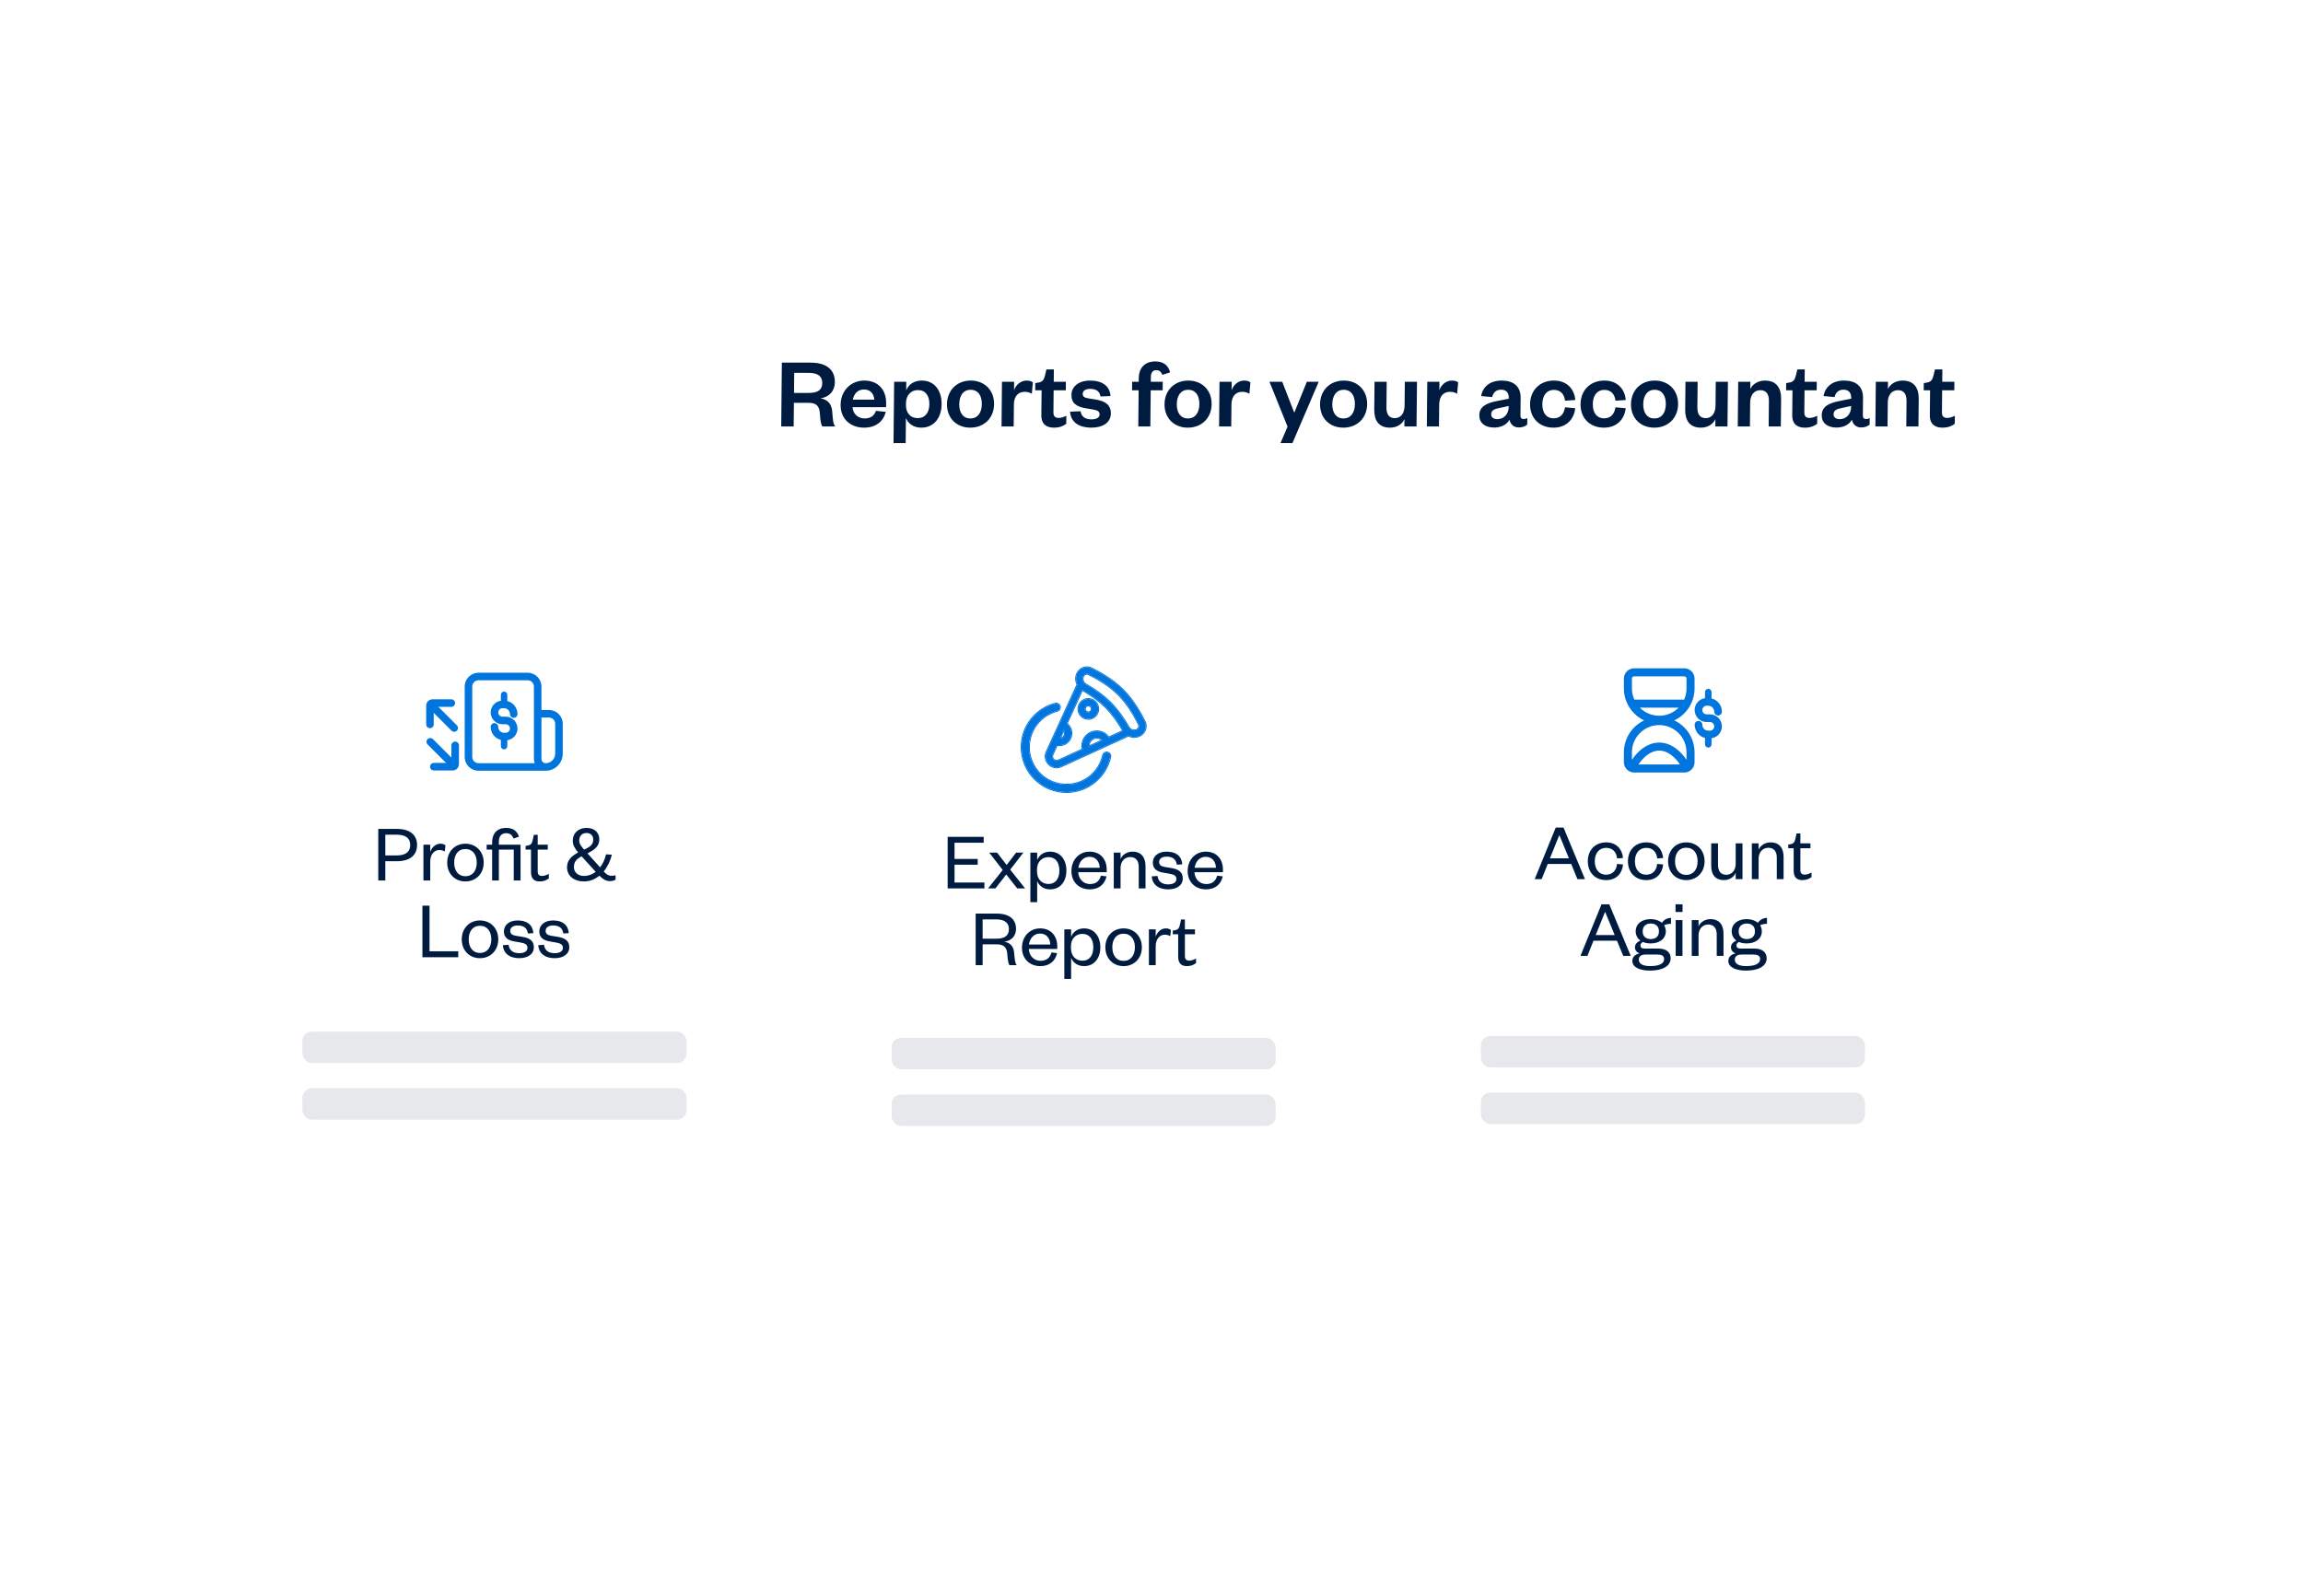 <svg width="300" height="208" viewBox="0 0 300 208" fill="none" xmlns="http://www.w3.org/2000/svg">
<g filter="url(#filter0_d_5156_30100)">
<rect x="82.756" y="28" width="188.607" height="152" rx="4.156" fill="white" shape-rendering="crispEdges"/>
<path d="M108.812 55.566H107.123C106.953 55.341 106.854 54.774 106.797 53.85C106.74 52.913 106.322 52.491 105.372 52.491H103.419L103.388 55.566H101.765L101.848 47.252H105.609C107.734 47.252 108.766 48.242 108.751 49.786C108.738 51.039 107.913 51.765 106.895 51.897C107.844 52.082 108.327 52.636 108.409 53.612C108.502 54.84 108.538 55.262 108.812 55.566ZM103.432 51.198H105.345C106.546 51.198 107.104 50.802 107.113 49.904C107.122 49.073 106.572 48.585 105.371 48.585H103.458L103.432 51.198ZM114.101 53.533L115.38 53.665C115.063 54.959 114.053 55.724 112.562 55.724C110.767 55.724 109.485 54.576 109.503 52.742C109.522 50.907 110.841 49.588 112.583 49.588C114.484 49.588 115.447 50.907 115.431 52.491L115.425 53.058H111.057C111.102 53.916 111.769 54.523 112.626 54.523C113.405 54.523 113.87 54.193 114.101 53.533ZM111.094 52.069H113.891C113.845 51.396 113.443 50.749 112.558 50.749C111.688 50.749 111.246 51.343 111.094 52.069ZM118.017 52.544L118.015 52.768C118.004 53.837 118.631 54.483 119.528 54.483C120.531 54.483 121.053 53.758 121.064 52.662C121.075 51.554 120.568 50.828 119.565 50.828C118.668 50.828 118.028 51.488 118.017 52.544ZM118.011 54.457L117.978 57.73H116.395L116.475 49.746H118.058L118.047 50.868C118.318 50.155 119.023 49.588 120.066 49.588C121.781 49.588 122.678 50.947 122.661 52.662C122.644 54.378 121.72 55.724 120.004 55.724C118.962 55.724 118.268 55.156 118.011 54.457ZM124.955 52.662C124.944 53.758 125.438 54.523 126.401 54.523C127.377 54.523 127.887 53.758 127.897 52.662C127.909 51.554 127.415 50.789 126.438 50.789C125.475 50.789 124.966 51.554 124.955 52.662ZM129.494 52.662C129.476 54.47 128.197 55.724 126.389 55.724C124.594 55.724 123.34 54.47 123.358 52.662C123.376 50.855 124.656 49.588 126.45 49.588C128.258 49.588 129.512 50.855 129.494 52.662ZM134.546 49.825L134.412 51.303C134.111 51.132 133.847 51.053 133.465 51.053C132.647 51.053 132.086 51.633 132.076 52.689L132.047 55.566H130.464L130.522 49.746H132.105L132.094 50.855C132.312 50.195 132.925 49.588 133.73 49.588C134.086 49.588 134.376 49.68 134.546 49.825ZM135.651 54.088L135.683 50.855H134.852L134.861 49.918L135.258 49.852C135.826 49.759 135.987 49.469 136.125 48.928L136.317 48.136H137.281L137.265 49.746H138.848L138.837 50.855H137.253L137.225 53.731C137.22 54.233 137.442 54.457 137.917 54.457C138.234 54.457 138.565 54.338 138.909 54.18L138.899 55.222C138.473 55.539 137.997 55.724 137.284 55.724C136.387 55.724 135.638 55.328 135.651 54.088ZM139.391 53.639L140.764 53.586C140.849 54.285 141.374 54.642 142.178 54.642C142.759 54.642 143.236 54.444 143.24 54.022C143.244 53.626 142.982 53.454 142.402 53.362L141.48 53.203C140.242 53.005 139.56 52.544 139.571 51.462C139.582 50.353 140.527 49.588 142.005 49.588C143.615 49.588 144.571 50.314 144.663 51.607L143.356 51.66C143.257 51 142.812 50.67 141.981 50.67C141.413 50.67 141.041 50.921 141.037 51.316C141.034 51.633 141.243 51.818 141.665 51.884L142.772 52.069C143.997 52.267 144.718 52.781 144.707 53.876C144.695 55.064 143.659 55.724 142.154 55.724C140.637 55.724 139.482 55.064 139.391 53.639ZM148.326 50.855H147.468L147.479 49.746H148.337L148.342 49.258C148.356 47.899 149.182 47.094 150.488 47.094C151.544 47.094 152.186 47.595 152.427 48.519L151.408 48.849C151.279 48.479 151.031 48.229 150.622 48.229C150.134 48.229 149.919 48.598 149.914 49.139L149.908 49.746H151.465L151.454 50.855H149.896L149.849 55.566H148.279L148.326 50.855ZM153.294 52.662C153.283 53.758 153.777 54.523 154.74 54.523C155.716 54.523 156.226 53.758 156.236 52.662C156.248 51.554 155.754 50.789 154.777 50.789C153.814 50.789 153.305 51.554 153.294 52.662ZM157.833 52.662C157.815 54.47 156.536 55.724 154.728 55.724C152.933 55.724 151.679 54.47 151.697 52.662C151.715 50.855 152.994 49.588 154.789 49.588C156.597 49.588 157.851 50.855 157.833 52.662ZM162.885 49.825L162.751 51.303C162.45 51.132 162.186 51.053 161.804 51.053C160.985 51.053 160.425 51.633 160.415 52.689L160.386 55.566H158.803L158.861 49.746H160.444L160.433 50.855C160.651 50.195 161.264 49.588 162.069 49.588C162.425 49.588 162.715 49.68 162.885 49.825ZM168.362 57.73H166.805L167.723 55.592L165.367 49.746H167.03L168.573 53.718H168.626L170.236 49.746H171.78L168.362 57.73ZM173.552 52.662C173.541 53.758 174.035 54.523 174.999 54.523C175.975 54.523 176.484 53.758 176.495 52.662C176.506 51.554 176.012 50.789 175.036 50.789C174.073 50.789 173.563 51.554 173.552 52.662ZM178.092 52.662C178.074 54.47 176.794 55.724 174.987 55.724C173.192 55.724 171.938 54.47 171.956 52.662C171.974 50.855 173.253 49.588 175.048 49.588C176.856 49.588 178.11 50.855 178.092 52.662ZM182.968 52.86L182.999 49.746H184.583L184.525 55.566H182.941L182.95 54.615C182.64 55.288 181.95 55.724 181.066 55.724C179.522 55.724 179.004 54.681 179.017 53.388L179.053 49.746H180.637L180.604 53.072C180.595 53.956 180.92 54.483 181.698 54.483C182.477 54.483 182.958 53.85 182.968 52.86ZM189.948 49.825L189.814 51.303C189.513 51.132 189.25 51.053 188.867 51.053C188.049 51.053 187.489 51.633 187.478 52.689L187.449 55.566H185.866L185.924 49.746H187.507L187.496 50.855C187.714 50.195 188.327 49.588 189.132 49.588C189.489 49.588 189.778 49.68 189.948 49.825ZM196.527 53.045L196.529 52.9L195.431 53.138C194.744 53.283 194.254 53.401 194.248 53.982C194.244 54.378 194.545 54.615 195.047 54.615C195.878 54.615 196.518 53.982 196.527 53.045ZM198.084 51.831L198.06 54.154C198.057 54.457 198.214 54.602 198.465 54.602C198.623 54.602 198.782 54.563 198.954 54.483L198.946 55.328C198.693 55.526 198.375 55.697 197.847 55.697C197.187 55.697 196.769 55.315 196.63 54.681C196.293 55.354 195.498 55.711 194.64 55.711C193.426 55.711 192.693 55.104 192.703 54.101C192.714 52.992 193.616 52.531 194.938 52.267L196.538 51.95L196.54 51.818C196.546 51.171 196.207 50.775 195.534 50.775C194.874 50.775 194.514 51.171 194.376 51.739L192.939 51.607C193.149 50.419 194.068 49.588 195.612 49.588C197.116 49.588 198.099 50.3 198.084 51.831ZM199.315 52.662C199.334 50.815 200.626 49.588 202.421 49.588C204.149 49.588 205.088 50.723 205.206 52.121L203.872 52.214C203.762 51.343 203.279 50.802 202.409 50.802C201.538 50.802 200.924 51.448 200.912 52.662C200.9 53.863 201.5 54.51 202.371 54.51C203.242 54.51 203.736 53.956 203.864 53.072L205.195 53.19C205.05 54.589 204.088 55.724 202.359 55.724C200.565 55.724 199.297 54.51 199.315 52.662ZM205.888 52.662C205.906 50.815 207.198 49.588 208.993 49.588C210.722 49.588 211.661 50.723 211.779 52.121L210.445 52.214C210.335 51.343 209.852 50.802 208.981 50.802C208.11 50.802 207.497 51.448 207.484 52.662C207.472 53.863 208.073 54.51 208.944 54.51C209.815 54.51 210.309 53.956 210.436 53.072L211.768 53.19C211.622 54.589 210.661 55.724 208.932 55.724C207.137 55.724 205.869 54.51 205.888 52.662ZM214.057 52.662C214.046 53.758 214.54 54.523 215.503 54.523C216.48 54.523 216.989 53.758 217 52.662C217.011 51.554 216.517 50.789 215.54 50.789C214.577 50.789 214.068 51.554 214.057 52.662ZM218.596 52.662C218.578 54.47 217.299 55.724 215.491 55.724C213.696 55.724 212.442 54.47 212.46 52.662C212.478 50.855 213.758 49.588 215.552 49.588C217.36 49.588 218.615 50.855 218.596 52.662ZM223.473 52.86L223.504 49.746H225.087L225.029 55.566H223.446L223.455 54.615C223.145 55.288 222.454 55.724 221.57 55.724C220.026 55.724 219.509 54.681 219.522 53.388L219.558 49.746H221.142L221.108 53.072C221.099 53.956 221.424 54.483 222.203 54.483C222.981 54.483 223.463 53.85 223.473 52.86ZM227.985 52.451L227.954 55.566H226.37L226.428 49.746H228.012L228.002 50.696C228.299 50.036 229.043 49.588 229.914 49.588C231.471 49.588 232.028 50.644 232.015 51.937L231.979 55.566H230.395L230.428 52.253C230.437 51.356 230.086 50.841 229.307 50.841C228.502 50.841 227.995 51.475 227.985 52.451ZM233.465 54.088L233.497 50.855H232.666L232.675 49.918L233.072 49.852C233.64 49.759 233.801 49.469 233.939 48.928L234.131 48.136H235.095L235.078 49.746H236.662L236.651 50.855H235.067L235.039 53.731C235.034 54.233 235.256 54.457 235.731 54.457C236.048 54.457 236.379 54.338 236.723 54.18L236.713 55.222C236.287 55.539 235.81 55.724 235.098 55.724C234.201 55.724 233.452 55.328 233.465 54.088ZM241.13 53.045L241.132 52.9L240.034 53.138C239.346 53.283 238.857 53.401 238.851 53.982C238.847 54.378 239.148 54.615 239.65 54.615C240.481 54.615 241.121 53.982 241.13 53.045ZM242.686 51.831L242.663 54.154C242.66 54.457 242.817 54.602 243.068 54.602C243.226 54.602 243.385 54.563 243.557 54.483L243.549 55.328C243.296 55.526 242.977 55.697 242.45 55.697C241.79 55.697 241.371 55.315 241.233 54.681C240.896 55.354 240.101 55.711 239.243 55.711C238.029 55.711 237.296 55.104 237.306 54.101C237.317 52.992 238.219 52.531 239.541 52.267L241.141 51.95L241.142 51.818C241.149 51.171 240.81 50.775 240.137 50.775C239.477 50.775 239.117 51.171 238.979 51.739L237.542 51.607C237.752 50.419 238.671 49.588 240.215 49.588C241.719 49.588 242.702 50.3 242.686 51.831ZM245.911 52.451L245.88 55.566H244.296L244.354 49.746H245.938L245.929 50.696C246.225 50.036 246.969 49.588 247.84 49.588C249.397 49.588 249.954 50.644 249.941 51.937L249.905 55.566H248.321L248.354 52.253C248.363 51.356 248.012 50.841 247.234 50.841C246.429 50.841 245.921 51.475 245.911 52.451ZM251.391 54.088L251.423 50.855H250.592L250.601 49.918L250.998 49.852C251.566 49.759 251.727 49.469 251.865 48.928L252.057 48.136H253.021L253.005 49.746H254.588L254.577 50.855H252.994L252.965 53.731C252.96 54.233 253.182 54.457 253.657 54.457C253.974 54.457 254.305 54.338 254.649 54.18L254.639 55.222C254.214 55.539 253.737 55.724 253.024 55.724C252.127 55.724 251.378 55.328 251.391 54.088Z" fill="#001B40"/>
</g>
<g filter="url(#filter1_d_5156_30100)">
<rect x="182.041" y="66.662" width="70.887" height="99.033" rx="1.337" fill="white"/>
<path fill-rule="evenodd" clip-rule="evenodd" d="M212.875 87.079C212.52 87.079 212.179 87.22 211.928 87.471C211.676 87.722 211.535 88.063 211.535 88.418V89.706C211.535 90.927 212.02 92.098 212.883 92.961C213.262 93.339 213.699 93.645 214.174 93.869C213.699 94.093 213.262 94.398 212.883 94.777C212.02 95.64 211.535 96.811 211.535 98.032V99.319C211.535 99.675 211.676 100.015 211.928 100.267C212.053 100.392 212.201 100.491 212.363 100.557C212.378 100.564 212.394 100.571 212.411 100.576C212.558 100.63 212.715 100.659 212.875 100.659H219.402C219.562 100.659 219.719 100.63 219.866 100.576C219.883 100.571 219.899 100.564 219.915 100.557C220.076 100.49 220.224 100.392 220.35 100.267C220.601 100.015 220.742 99.675 220.742 99.319V98.032C220.742 96.811 220.257 95.64 219.394 94.777C219.015 94.398 218.578 94.093 218.104 93.869C218.578 93.645 219.015 93.339 219.394 92.961C220.257 92.098 220.742 90.927 220.742 89.706V88.418C220.742 88.063 220.601 87.722 220.35 87.471C220.098 87.22 219.758 87.079 219.402 87.079H212.875ZM219.694 99.008V98.032C219.694 97.089 219.32 96.184 218.653 95.517C217.986 94.851 217.082 94.476 216.139 94.476C215.196 94.476 214.291 94.851 213.624 95.517C212.957 96.184 212.583 97.089 212.583 98.032V99.008C212.899 98.533 213.278 98.092 213.708 97.729C214.385 97.157 215.216 96.756 216.139 96.756C217.061 96.756 217.892 97.157 218.569 97.729C218.999 98.092 219.379 98.533 219.694 99.008ZM213.44 99.611H218.837C218.568 99.202 218.248 98.829 217.893 98.53C217.347 98.068 216.746 97.803 216.139 97.803C215.531 97.803 214.93 98.068 214.384 98.53C214.029 98.829 213.709 99.202 213.44 99.611ZM212.668 88.212C212.723 88.157 212.797 88.126 212.875 88.126H219.402C219.48 88.126 219.554 88.157 219.609 88.212C219.663 88.267 219.694 88.341 219.694 88.418V89.706C219.694 90.211 219.587 90.706 219.384 91.158H212.893C212.69 90.706 212.583 90.211 212.583 89.706V88.418C212.583 88.341 212.614 88.267 212.668 88.212ZM213.61 92.206H218.667L218.653 92.22C217.986 92.887 217.082 93.262 216.139 93.262C215.196 93.262 214.291 92.887 213.624 92.22L213.61 92.206ZM220.754 92.519C220.754 91.728 221.341 91.075 222.103 90.971V90.18C222.103 89.945 222.294 89.755 222.529 89.755C222.763 89.755 222.954 89.945 222.954 90.18V91.008C223.729 91.198 224.304 91.898 224.304 92.732C224.304 93.007 224.08 93.231 223.804 93.231C223.529 93.231 223.305 93.007 223.305 92.732C223.305 92.303 222.958 91.955 222.529 91.955H222.316C222.005 91.955 221.752 92.208 221.752 92.519C221.752 92.831 222.005 93.083 222.316 93.083H222.741C223.604 93.083 224.304 93.782 224.304 94.645C224.304 95.436 223.716 96.09 222.954 96.193V96.984C222.954 97.219 222.763 97.409 222.529 97.409C222.294 97.409 222.103 97.219 222.103 96.984V96.156C221.328 95.966 220.754 95.266 220.754 94.433C220.754 94.157 220.977 93.933 221.253 93.933C221.529 93.933 221.752 94.157 221.752 94.433C221.752 94.862 222.1 95.209 222.529 95.209H222.741C223.053 95.209 223.305 94.957 223.305 94.645C223.305 94.334 223.053 94.081 222.741 94.081H222.316C221.453 94.081 220.754 93.382 220.754 92.519Z" fill="#0075DD"/>
<path d="M202.658 107.832H203.671L206.465 114.55H205.484L204.674 112.577H201.613L200.824 114.55H199.918L202.658 107.832ZM203.106 108.855L201.901 111.841H204.375L203.149 108.855H203.106ZM206.837 112.225C206.837 110.743 207.818 109.762 209.225 109.762C210.59 109.762 211.326 110.679 211.422 111.798L210.644 111.852C210.569 111.031 210.078 110.476 209.215 110.476C208.34 110.476 207.743 111.148 207.743 112.225C207.743 113.302 208.34 113.974 209.215 113.974C210.078 113.974 210.569 113.387 210.644 112.566L211.422 112.641C211.326 113.771 210.59 114.678 209.225 114.678C207.818 114.678 206.837 113.707 206.837 112.225ZM212.064 112.225C212.064 110.743 213.045 109.762 214.453 109.762C215.818 109.762 216.554 110.679 216.65 111.798L215.871 111.852C215.797 111.031 215.306 110.476 214.442 110.476C213.568 110.476 212.971 111.148 212.971 112.225C212.971 113.302 213.568 113.974 214.442 113.974C215.306 113.974 215.797 113.387 215.871 112.566L216.65 112.641C216.554 113.771 215.818 114.678 214.453 114.678C213.045 114.678 212.064 113.707 212.064 112.225ZM218.198 112.225C218.198 113.259 218.721 113.995 219.659 113.995C220.608 113.995 221.141 113.259 221.141 112.225C221.141 111.18 220.608 110.455 219.659 110.455C218.721 110.455 218.198 111.18 218.198 112.225ZM222.048 112.225C222.048 113.675 221.035 114.678 219.659 114.678C218.294 114.678 217.292 113.675 217.292 112.225C217.292 110.775 218.294 109.762 219.659 109.762C221.035 109.762 222.048 110.775 222.048 112.225ZM226.099 112.566V109.89H226.984V114.55H226.099V113.728C225.875 114.283 225.278 114.678 224.574 114.678C223.358 114.678 222.911 113.878 222.911 112.79V109.89H223.796V112.705C223.796 113.483 224.137 113.984 224.873 113.984C225.566 113.984 226.099 113.43 226.099 112.566ZM229.087 111.873V114.55H228.202V109.89H229.087V110.721C229.311 110.156 229.94 109.762 230.633 109.762C231.849 109.762 232.339 110.572 232.339 111.66V114.55H231.454V111.734C231.454 110.956 231.081 110.465 230.345 110.465C229.641 110.465 229.087 111.02 229.087 111.873ZM233.652 113.462V110.529H232.948V110.05L233.247 109.996C233.684 109.911 233.78 109.698 233.887 109.25L234.025 108.599H234.526V109.89H235.838V110.529H234.526V113.355C234.526 113.771 234.697 113.963 235.102 113.963C235.401 113.963 235.71 113.835 235.977 113.686V114.283C235.635 114.539 235.294 114.678 234.782 114.678C234.121 114.678 233.652 114.368 233.652 113.462ZM208.62 117.832H209.633L212.427 124.55H211.446L210.636 122.577H207.575L206.786 124.55H205.88L208.62 117.832ZM209.068 118.855L207.863 121.841H210.337L209.111 118.855H209.068ZM216.998 121.351C216.998 122.321 216.177 122.929 215.026 122.929C214.642 122.929 214.29 122.865 214.002 122.737C213.842 122.833 213.693 122.982 213.693 123.195C213.693 123.451 213.853 123.601 214.258 123.601H216.081C217.094 123.601 217.628 124.134 217.628 124.859C217.628 126.021 216.327 126.469 214.94 126.469C213.682 126.469 212.637 126.074 212.637 125.211C212.637 124.678 213.021 124.336 213.597 124.23C213.17 124.091 212.978 123.782 212.978 123.43C212.978 123.025 213.266 122.737 213.682 122.555C213.298 122.278 213.074 121.862 213.074 121.351C213.074 120.369 213.885 119.762 215.026 119.762C215.612 119.762 216.135 119.943 216.487 120.242C216.732 119.868 217.169 119.602 217.67 119.602V120.369C217.361 120.369 217.009 120.444 216.774 120.561C216.913 120.785 216.998 121.052 216.998 121.351ZM213.479 125.04C213.479 125.627 214.077 125.882 214.94 125.882C216.007 125.882 216.774 125.627 216.774 124.955C216.774 124.528 216.423 124.379 215.879 124.379H214.375C213.895 124.379 213.479 124.539 213.479 125.04ZM216.103 121.361C216.103 120.7 215.697 120.337 215.036 120.337C214.386 120.337 213.981 120.7 213.981 121.361C213.981 122.001 214.386 122.364 215.036 122.364C215.697 122.364 216.103 122.001 216.103 121.361ZM218.283 119.89H219.168V124.55H218.283V119.89ZM218.262 118.834V117.832H219.179V118.834H218.262ZM221.261 121.873V124.55H220.376V119.89H221.261V120.721C221.485 120.156 222.114 119.762 222.807 119.762C224.023 119.762 224.514 120.572 224.514 121.66V124.55H223.629V121.734C223.629 120.956 223.255 120.465 222.52 120.465C221.816 120.465 221.261 121.02 221.261 121.873ZM229.505 121.351C229.505 122.321 228.684 122.929 227.532 122.929C227.148 122.929 226.797 122.865 226.509 122.737C226.349 122.833 226.199 122.982 226.199 123.195C226.199 123.451 226.359 123.601 226.765 123.601H228.588C229.601 123.601 230.134 124.134 230.134 124.859C230.134 126.021 228.833 126.469 227.447 126.469C226.189 126.469 225.144 126.074 225.144 125.211C225.144 124.678 225.528 124.336 226.103 124.23C225.677 124.091 225.485 123.782 225.485 123.43C225.485 123.025 225.773 122.737 226.189 122.555C225.805 122.278 225.581 121.862 225.581 121.351C225.581 120.369 226.391 119.762 227.532 119.762C228.119 119.762 228.641 119.943 228.993 120.242C229.238 119.868 229.676 119.602 230.177 119.602V120.369C229.868 120.369 229.516 120.444 229.281 120.561C229.42 120.785 229.505 121.052 229.505 121.351ZM225.986 125.04C225.986 125.627 226.583 125.882 227.447 125.882C228.513 125.882 229.281 125.627 229.281 124.955C229.281 124.528 228.929 124.379 228.385 124.379H226.882C226.402 124.379 225.986 124.539 225.986 125.04ZM228.609 121.361C228.609 120.7 228.204 120.337 227.543 120.337C226.893 120.337 226.487 120.7 226.487 121.361C226.487 122.001 226.893 122.364 227.543 122.364C228.204 122.364 228.609 122.001 228.609 121.361Z" fill="#001B40"/>
<rect x="192.91" y="134.993" width="50.024" height="4.095" rx="1.23" fill="#001B40" fill-opacity="0.1"/>
<rect x="192.91" y="142.37" width="50.024" height="4.095" rx="1.23" fill="#001B40" fill-opacity="0.1"/>
</g>
<g filter="url(#filter2_d_5156_30100)">
<rect x="105.34" y="66.662" width="70.887" height="99.033" rx="1.337" fill="white"/>
<path fill-rule="evenodd" clip-rule="evenodd" d="M142.683 91.461C142.179 90.957 141.362 90.957 140.858 91.461C140.354 91.965 140.354 92.782 140.858 93.286C141.362 93.79 142.179 93.79 142.683 93.286C143.187 92.782 143.187 91.965 142.683 91.461ZM141.45 92.053C141.627 91.876 141.914 91.876 142.091 92.053C142.268 92.23 142.268 92.517 142.091 92.694C141.914 92.871 141.627 92.871 141.45 92.694C141.273 92.517 141.273 92.23 141.45 92.053Z" fill="#0075DD"/>
<path fill-rule="evenodd" clip-rule="evenodd" d="M142.151 87.082C141.631 86.83 141.02 86.957 140.611 87.366C140.116 87.862 140.064 88.604 140.357 89.196L136.346 97.966C135.797 99.165 137.033 100.401 138.232 99.853L147.002 95.841C147.594 96.135 148.337 96.083 148.833 95.587C149.241 95.178 149.368 94.567 149.116 94.047C148.617 93.016 147.65 91.266 146.292 89.907C144.933 88.548 143.182 87.581 142.151 87.082ZM145.7 90.499C144.439 89.238 142.787 88.32 141.787 87.835C141.614 87.752 141.381 87.78 141.203 87.958C140.904 88.258 140.952 88.906 141.446 89.188C142.429 89.748 143.628 90.543 144.641 91.557C145.655 92.571 146.451 93.77 147.011 94.753C147.292 95.246 147.941 95.295 148.241 94.995C148.418 94.817 148.447 94.585 148.363 94.412C147.879 93.412 146.96 91.76 145.7 90.499ZM146.322 95.232C146.309 95.211 146.296 95.189 146.284 95.167C145.744 94.219 144.991 93.09 144.049 92.149C143.108 91.208 141.979 90.455 141.031 89.915C141.009 89.903 140.988 89.89 140.967 89.876L138.946 94.294C139.522 94.728 139.736 95.519 139.42 96.199C139.107 96.872 138.374 97.218 137.677 97.068L137.107 98.315C136.881 98.808 137.39 99.317 137.884 99.091L141.047 97.645C140.838 96.846 141.177 95.974 141.927 95.541C142.783 95.047 143.866 95.302 144.417 96.103L146.322 95.232ZM143.634 96.462C143.31 96.111 142.776 96.018 142.346 96.266C141.975 96.48 141.785 96.887 141.83 97.287L143.634 96.462ZM138.045 96.264C138.303 96.249 138.545 96.096 138.661 95.846C138.779 95.592 138.738 95.305 138.578 95.098L138.045 96.264Z" fill="#0075DD"/>
<path fill-rule="evenodd" clip-rule="evenodd" d="M145.615 90.584C144.368 89.337 142.73 88.426 141.734 87.944C141.61 87.884 141.432 87.899 141.289 88.043C141.171 88.16 141.114 88.356 141.146 88.561C141.177 88.764 141.294 88.962 141.505 89.083C142.493 89.646 143.702 90.448 144.726 91.472C145.751 92.496 146.553 93.705 147.116 94.693C147.236 94.905 147.435 95.021 147.637 95.052C147.842 95.084 148.038 95.027 148.156 94.91C148.299 94.766 148.315 94.589 148.255 94.465C147.772 93.469 146.861 91.831 145.615 90.584ZM140.526 87.281C140.968 86.839 141.634 86.698 142.204 86.974C143.239 87.475 145.004 88.449 146.377 89.822C147.75 91.195 148.723 92.96 149.225 93.995C149.501 94.564 149.359 95.23 148.918 95.672C148.394 96.196 147.623 96.258 147.001 95.974L138.282 99.962C136.982 100.557 135.642 99.217 136.236 97.916L140.224 89.197C139.94 88.575 140.003 87.804 140.526 87.281ZM140.357 89.196C140.064 88.604 140.116 87.862 140.611 87.366C141.02 86.957 141.631 86.83 142.151 87.082C143.182 87.581 144.933 88.548 146.292 89.907C147.65 91.266 148.617 93.016 149.116 94.047C149.368 94.567 149.241 95.178 148.833 95.587C148.337 96.083 147.594 96.135 147.002 95.841L138.232 99.853C137.033 100.401 135.797 99.165 136.346 97.966L140.357 89.196ZM146.151 95.178L144.456 95.953C143.855 95.166 142.748 94.928 141.867 95.437C141.1 95.88 140.737 96.754 140.907 97.576L137.834 98.982C137.441 99.161 137.037 98.757 137.217 98.365L137.748 97.203C138.469 97.314 139.206 96.944 139.529 96.249C139.856 95.548 139.657 94.737 139.095 94.258L141.021 90.047C141.953 90.582 143.05 91.32 143.964 92.234C144.879 93.149 145.616 94.246 146.151 95.178ZM146.261 95.128C145.723 94.188 144.977 93.077 144.049 92.149C143.121 91.221 142.01 90.476 141.071 89.938C141.058 89.93 141.044 89.922 141.031 89.915C141.009 89.903 140.988 89.89 140.967 89.876L138.946 94.294C139.522 94.728 139.736 95.519 139.42 96.199C139.107 96.872 138.374 97.218 137.677 97.068L137.107 98.315C136.881 98.808 137.39 99.317 137.884 99.091L141.047 97.645C140.838 96.846 141.177 95.974 141.927 95.541C142.783 95.047 143.866 95.302 144.417 96.103L146.322 95.232C146.309 95.211 146.296 95.189 146.284 95.167C146.276 95.154 146.268 95.141 146.261 95.128ZM143.417 96.428C143.131 96.216 142.734 96.181 142.406 96.37C142.131 96.529 141.969 96.807 141.947 97.101L143.417 96.428ZM143.54 96.372C143.214 96.097 142.737 96.04 142.346 96.266C142.015 96.457 141.828 96.801 141.824 97.157C141.823 97.2 141.825 97.243 141.83 97.287L143.634 96.462C143.604 96.43 143.573 96.4 143.54 96.372ZM138.258 96.089C138.383 96.031 138.489 95.93 138.552 95.795C138.616 95.657 138.624 95.508 138.585 95.373L138.258 96.089ZM138.188 96.241C138.389 96.188 138.566 96.049 138.661 95.846C138.757 95.639 138.748 95.41 138.655 95.221C138.633 95.177 138.608 95.136 138.578 95.098L138.045 96.264C138.094 96.261 138.141 96.253 138.188 96.241ZM142.006 92.138C141.876 92.008 141.665 92.008 141.535 92.138C141.405 92.268 141.405 92.479 141.535 92.609C141.665 92.739 141.876 92.739 142.006 92.609C142.136 92.479 142.136 92.268 142.006 92.138ZM140.773 91.376C141.324 90.825 142.217 90.825 142.768 91.376C143.319 91.927 143.319 92.82 142.768 93.371C142.217 93.922 141.324 93.922 140.773 93.371C140.222 92.82 140.222 91.927 140.773 91.376ZM141.787 87.835C142.787 88.32 144.439 89.238 145.7 90.499C146.96 91.76 147.879 93.412 148.363 94.412C148.447 94.585 148.418 94.817 148.241 94.995C147.941 95.295 147.292 95.246 147.011 94.753C146.451 93.77 145.655 92.571 144.641 91.557C143.628 90.543 142.429 89.748 141.446 89.188C140.952 88.906 140.904 88.258 141.203 87.958C141.381 87.78 141.614 87.752 141.787 87.835ZM140.858 91.461C141.362 90.957 142.179 90.957 142.683 91.461C143.187 91.965 143.187 92.782 142.683 93.286C142.179 93.79 141.362 93.79 140.858 93.286C140.354 92.782 140.354 91.965 140.858 91.461ZM142.091 92.053C141.914 91.876 141.627 91.876 141.45 92.053C141.273 92.23 141.273 92.517 141.45 92.694C141.627 92.871 141.914 92.871 142.091 92.694C142.268 92.517 142.268 92.23 142.091 92.053Z" fill="#0075DD"/>
<path fill-rule="evenodd" clip-rule="evenodd" d="M138.048 92.041C138.113 92.296 137.959 92.555 137.705 92.621C135.593 93.162 134.033 95.078 134.033 97.358C134.033 100.058 136.222 102.248 138.923 102.248C141.257 102.248 143.211 100.612 143.697 98.423C143.754 98.167 144.008 98.005 144.265 98.062C144.521 98.119 144.683 98.373 144.626 98.63C144.045 101.244 141.713 103.2 138.923 103.2C135.697 103.2 133.081 100.584 133.081 97.358C133.081 94.633 134.946 92.345 137.468 91.699C137.723 91.633 137.982 91.787 138.048 92.041Z" fill="#0075DD"/>
<path fill-rule="evenodd" clip-rule="evenodd" d="M138.164 92.011C138.246 92.331 138.054 92.655 137.735 92.737C135.675 93.265 134.153 95.134 134.153 97.358C134.153 99.992 136.289 102.127 138.923 102.127C141.2 102.127 143.105 100.532 143.579 98.397C143.651 98.076 143.969 97.873 144.291 97.945C144.612 98.016 144.815 98.334 144.743 98.656C144.151 101.324 141.771 103.32 138.923 103.32C135.63 103.32 132.961 100.651 132.961 97.358C132.961 94.577 134.864 92.242 137.438 91.582C137.757 91.5 138.082 91.692 138.164 92.011ZM137.705 92.621C137.959 92.555 138.113 92.296 138.048 92.041C137.982 91.787 137.723 91.633 137.468 91.699C134.946 92.345 133.081 94.633 133.081 97.358C133.081 100.584 135.697 103.2 138.923 103.2C141.713 103.2 144.045 101.244 144.626 98.63C144.683 98.373 144.521 98.119 144.265 98.062C144.008 98.005 143.754 98.167 143.697 98.423C143.211 100.612 141.257 102.248 138.923 102.248C136.222 102.248 134.033 100.058 134.033 97.358C134.033 95.078 135.593 93.162 137.705 92.621Z" fill="#0075DD"/>
<path d="M128.234 114.99V115.758H123.446V109.04H128.138V109.808H124.342V111.919H127.36V112.676H124.342V114.99H128.234ZM133.309 111.098L131.592 113.316L133.532 115.758H132.509L131.08 113.945L129.672 115.758H128.713L130.621 113.359L128.862 111.098H129.886L131.133 112.708L132.359 111.098H133.309ZM135.087 113.295V113.561C135.087 114.585 135.738 115.182 136.58 115.182C137.497 115.182 137.998 114.5 137.998 113.433C137.998 112.367 137.497 111.684 136.58 111.684C135.738 111.684 135.087 112.282 135.087 113.295ZM135.108 114.787V117.549H134.223V111.098H135.108V112.079C135.311 111.503 135.908 110.97 136.783 110.97C138.158 110.97 138.915 112.058 138.915 113.433C138.915 114.809 138.158 115.886 136.783 115.886C135.908 115.886 135.311 115.363 135.108 114.787ZM143.408 114.105L144.144 114.19C143.909 115.246 143.131 115.886 141.968 115.886C140.582 115.886 139.569 114.947 139.569 113.497C139.569 112.026 140.582 110.97 141.926 110.97C143.408 110.97 144.165 112.026 144.165 113.295V113.646H140.454C140.497 114.553 141.147 115.193 141.979 115.193C142.757 115.193 143.216 114.819 143.408 114.105ZM140.475 113.071H143.258C143.227 112.324 142.811 111.642 141.926 111.642C141.083 111.642 140.582 112.303 140.475 113.071ZM145.97 113.081V115.758H145.085V111.098H145.97V111.93C146.194 111.364 146.823 110.97 147.516 110.97C148.732 110.97 149.222 111.78 149.222 112.868V115.758H148.337V112.943C148.337 112.164 147.964 111.674 147.228 111.674C146.524 111.674 145.97 112.228 145.97 113.081ZM150.034 114.19L150.78 114.137C150.865 114.851 151.366 115.235 152.166 115.235C152.785 115.235 153.243 115.011 153.243 114.542C153.243 114.105 152.934 113.956 152.358 113.849L151.569 113.71C150.695 113.572 150.172 113.199 150.172 112.399C150.172 111.546 150.887 110.97 151.964 110.97C153.201 110.97 153.926 111.546 154.011 112.623L153.297 112.665C153.19 111.951 152.753 111.62 151.964 111.62C151.377 111.62 150.993 111.887 150.993 112.314C150.993 112.687 151.228 112.879 151.708 112.964L152.582 113.103C153.52 113.263 154.075 113.614 154.075 114.457C154.075 115.385 153.254 115.886 152.166 115.886C151.004 115.886 150.119 115.342 150.034 114.19ZM158.549 114.105L159.285 114.19C159.05 115.246 158.272 115.886 157.109 115.886C155.723 115.886 154.71 114.947 154.71 113.497C154.71 112.026 155.723 110.97 157.067 110.97C158.549 110.97 159.306 112.026 159.306 113.295V113.646H155.595C155.638 114.553 156.288 115.193 157.12 115.193C157.899 115.193 158.357 114.819 158.549 114.105ZM155.617 113.071H158.4C158.368 112.324 157.952 111.642 157.067 111.642C156.224 111.642 155.723 112.303 155.617 113.071ZM132.449 125.758H131.49C131.362 125.577 131.266 125.086 131.212 124.297C131.17 123.55 130.818 123.049 129.901 123.049H128.003V125.758H127.096V119.04H129.826C131.532 119.04 132.353 119.829 132.353 121.023C132.353 122.058 131.65 122.601 130.829 122.697C131.65 122.857 132.044 123.359 132.108 124.148C132.193 125.129 132.225 125.513 132.449 125.758ZM128.003 122.314H129.773C130.914 122.314 131.426 121.887 131.426 121.055C131.426 120.287 130.914 119.797 129.773 119.797H128.003V122.314ZM136.967 124.105L137.703 124.19C137.468 125.246 136.69 125.886 135.527 125.886C134.141 125.886 133.128 124.947 133.128 123.497C133.128 122.026 134.141 120.97 135.485 120.97C136.967 120.97 137.724 122.026 137.724 123.295V123.646H134.013C134.056 124.553 134.706 125.193 135.538 125.193C136.317 125.193 136.775 124.819 136.967 124.105ZM134.035 123.071H136.818C136.786 122.324 136.37 121.642 135.485 121.642C134.642 121.642 134.141 122.303 134.035 123.071ZM139.508 123.295V123.561C139.508 124.585 140.158 125.182 141.001 125.182C141.918 125.182 142.419 124.5 142.419 123.433C142.419 122.367 141.918 121.684 141.001 121.684C140.158 121.684 139.508 122.282 139.508 123.295ZM139.529 124.787V127.549H138.644V121.098H139.529V122.079C139.732 121.503 140.329 120.97 141.203 120.97C142.579 120.97 143.336 122.058 143.336 123.433C143.336 124.809 142.579 125.886 141.203 125.886C140.329 125.886 139.732 125.363 139.529 124.787ZM144.896 123.433C144.896 124.468 145.418 125.203 146.357 125.203C147.306 125.203 147.839 124.468 147.839 123.433C147.839 122.388 147.306 121.663 146.357 121.663C145.418 121.663 144.896 122.388 144.896 123.433ZM148.745 123.433C148.745 124.883 147.732 125.886 146.357 125.886C144.992 125.886 143.989 124.883 143.989 123.433C143.989 121.983 144.992 120.97 146.357 120.97C147.732 120.97 148.745 121.983 148.745 123.433ZM152.53 121.183L152.445 121.983C152.189 121.844 152.007 121.791 151.719 121.791C151.048 121.791 150.547 122.399 150.547 123.295V125.758H149.661V121.098H150.547V122.047C150.717 121.514 151.197 120.97 151.869 120.97C152.157 120.97 152.37 121.045 152.53 121.183ZM153.477 124.67V121.738H152.773V121.258L153.071 121.205C153.509 121.119 153.604 120.906 153.711 120.458L153.85 119.808H154.351V121.098H155.663V121.738H154.351V124.564C154.351 124.979 154.522 125.171 154.927 125.171C155.225 125.171 155.535 125.043 155.801 124.894V125.491C155.46 125.747 155.119 125.886 154.607 125.886C153.946 125.886 153.477 125.577 153.477 124.67Z" fill="#001B40"/>
<rect x="116.15" y="135.241" width="50.024" height="4.095" rx="1.23" fill="#001B40" fill-opacity="0.1"/>
<rect x="116.15" y="142.617" width="50.024" height="4.095" rx="1.23" fill="#001B40" fill-opacity="0.1"/>
</g>
<g filter="url(#filter3_d_5156_30100)">
<rect x="28.637" y="66.662" width="70.887" height="99.033" rx="1.337" fill="white"/>
<path d="M65.247 91.309C64.497 91.412 63.919 92.055 63.919 92.832C63.919 93.681 64.607 94.37 65.456 94.37H65.874C66.181 94.37 66.429 94.618 66.429 94.925C66.429 95.231 66.181 95.48 65.874 95.48H65.665C65.243 95.48 64.901 95.137 64.901 94.715C64.901 94.444 64.681 94.224 64.41 94.224C64.138 94.224 63.919 94.444 63.919 94.715C63.919 95.536 64.484 96.224 65.247 96.412V97.226C65.247 97.457 65.434 97.644 65.665 97.644C65.896 97.644 66.084 97.457 66.084 97.226V96.448C66.834 96.346 67.412 95.703 67.412 94.925C67.412 94.076 66.723 93.387 65.874 93.387H65.456C65.149 93.387 64.901 93.139 64.901 92.832C64.901 92.526 65.149 92.278 65.456 92.278H65.665C66.087 92.278 66.429 92.62 66.429 93.042C66.429 93.313 66.649 93.533 66.92 93.533C67.192 93.533 67.412 93.313 67.412 93.042C67.412 92.221 66.846 91.533 66.084 91.346V90.531C66.084 90.3 65.896 90.113 65.665 90.113C65.434 90.113 65.247 90.3 65.247 90.531V91.309Z" fill="#0075DD"/>
<path fill-rule="evenodd" clip-rule="evenodd" d="M62.336 87.657C61.341 87.657 60.535 88.463 60.535 89.458V98.627C60.535 99.622 61.341 100.428 62.336 100.428H71.081C72.31 100.428 73.306 99.432 73.306 98.203V94.312C73.306 93.317 72.5 92.511 71.505 92.511H70.532V89.458C70.532 88.463 69.726 87.657 68.731 87.657H62.336ZM72.323 98.203C72.323 98.889 71.767 99.446 71.081 99.446C70.778 99.446 70.532 99.2 70.532 98.897V93.493H71.505C71.957 93.493 72.323 93.86 72.323 94.312V98.203ZM62.336 99.446H69.651C69.586 99.275 69.55 99.09 69.55 98.897V89.458C69.55 89.006 69.183 88.639 68.731 88.639H62.336C61.884 88.639 61.517 89.006 61.517 89.458V98.627C61.517 99.079 61.884 99.446 62.336 99.446Z" fill="#0075DD"/>
<path fill-rule="evenodd" clip-rule="evenodd" d="M59.281 91.614C59.281 91.885 59.061 92.105 58.79 92.105L56.501 92.105L56.501 94.394C56.501 94.665 56.281 94.886 56.009 94.886C55.738 94.886 55.518 94.665 55.518 94.394L55.518 91.941C55.518 91.489 55.884 91.122 56.337 91.122L58.79 91.122C59.061 91.122 59.281 91.342 59.281 91.614Z" fill="#0075DD"/>
<path fill-rule="evenodd" clip-rule="evenodd" d="M56.021 99.901C56.021 99.63 56.241 99.41 56.513 99.41H58.802L58.802 97.121C58.802 96.85 59.022 96.629 59.293 96.629C59.565 96.629 59.785 96.85 59.785 97.121L59.785 99.574C59.785 100.026 59.418 100.393 58.966 100.393H56.513C56.241 100.393 56.021 100.173 56.021 99.901Z" fill="#0075DD"/>
<path fill-rule="evenodd" clip-rule="evenodd" d="M58.818 95.206L56.036 92.425C55.844 92.233 55.844 91.921 56.036 91.73C56.228 91.538 56.54 91.538 56.731 91.73L59.513 94.511C59.705 94.703 59.705 95.014 59.513 95.206C59.321 95.398 59.01 95.398 58.818 95.206Z" fill="#0075DD"/>
<path fill-rule="evenodd" clip-rule="evenodd" d="M56.396 96.309L59.178 99.09C59.37 99.282 59.37 99.594 59.178 99.786C58.986 99.978 58.674 99.978 58.483 99.786L55.701 97.004C55.509 96.812 55.509 96.501 55.701 96.309C55.893 96.117 56.204 96.117 56.396 96.309Z" fill="#0075DD"/>
<path d="M50.193 111.461H51.697C52.87 111.461 53.435 110.981 53.435 110.107C53.435 109.243 52.87 108.763 51.697 108.763H50.193V111.461ZM50.193 112.218V114.724H49.276V108.006H51.718C53.382 108.006 54.331 108.795 54.331 110.107C54.331 111.429 53.382 112.218 51.718 112.218H50.193ZM58.027 110.15L57.942 110.949C57.686 110.811 57.505 110.757 57.217 110.757C56.545 110.757 56.044 111.365 56.044 112.261V114.724H55.159V110.064H56.044V111.013C56.215 110.48 56.694 109.936 57.366 109.936C57.654 109.936 57.867 110.011 58.027 110.15ZM59.162 112.399C59.162 113.434 59.684 114.17 60.623 114.17C61.572 114.17 62.105 113.434 62.105 112.399C62.105 111.354 61.572 110.629 60.623 110.629C59.684 110.629 59.162 111.354 59.162 112.399ZM63.011 112.399C63.011 113.85 61.998 114.852 60.623 114.852C59.258 114.852 58.255 113.85 58.255 112.399C58.255 110.949 59.258 109.936 60.623 109.936C61.998 109.936 63.011 110.949 63.011 112.399ZM64.108 110.704H63.394V110.064H64.108V109.734C64.108 108.603 64.77 107.878 65.911 107.878C66.838 107.878 67.34 108.262 67.606 109.019L66.892 109.264C66.764 108.859 66.454 108.561 65.943 108.561C65.356 108.561 64.983 108.934 64.983 109.648V110.064H67.809V114.724H66.924V110.704H64.983V114.724H64.108V110.704ZM69.169 113.636V110.704H68.465V110.224L68.764 110.171C69.201 110.086 69.297 109.872 69.403 109.424L69.542 108.774H70.043V110.064H71.355V110.704H70.043V113.53C70.043 113.946 70.214 114.138 70.619 114.138C70.918 114.138 71.227 114.01 71.493 113.86V114.458C71.152 114.713 70.811 114.852 70.299 114.852C69.638 114.852 69.169 114.543 69.169 113.636ZM78.94 111.322L79.708 111.365C79.505 112.176 79.143 112.943 78.642 113.551C78.962 113.903 79.239 114.116 79.665 114.116C79.825 114.116 79.985 114.106 80.188 114.052V114.628C79.996 114.745 79.73 114.809 79.463 114.809C78.983 114.809 78.621 114.628 78.077 114.106C77.511 114.575 76.829 114.852 76.051 114.852C74.824 114.852 73.865 114.17 73.865 113.007C73.865 112.101 74.419 111.557 75.315 111.077C74.91 110.597 74.611 110.139 74.611 109.531C74.611 108.55 75.358 107.878 76.403 107.878C77.48 107.878 78.066 108.507 78.066 109.371C78.066 110.224 77.522 110.693 76.53 111.195L78.173 113.018C78.535 112.549 78.802 111.962 78.94 111.322ZM76.072 114.138C76.648 114.138 77.16 113.935 77.597 113.604L77.576 113.572L75.763 111.578C75.133 111.909 74.76 112.272 74.76 112.986C74.76 113.69 75.326 114.138 76.072 114.138ZM75.453 109.52C75.453 109.979 75.752 110.331 76.093 110.704C76.978 110.299 77.277 109.99 77.277 109.392C77.277 108.955 77 108.539 76.403 108.539C75.88 108.539 75.453 108.87 75.453 109.52ZM55.025 118.006H55.952V123.956H59.695V124.724H55.025V118.006ZM61.057 122.399C61.057 123.434 61.579 124.17 62.518 124.17C63.467 124.17 64 123.434 64 122.399C64 121.354 63.467 120.629 62.518 120.629C61.579 120.629 61.057 121.354 61.057 122.399ZM64.906 122.399C64.906 123.85 63.893 124.852 62.518 124.852C61.153 124.852 60.151 123.85 60.151 122.399C60.151 120.949 61.153 119.936 62.518 119.936C63.893 119.936 64.906 120.949 64.906 122.399ZM65.502 123.157L66.249 123.103C66.334 123.818 66.835 124.202 67.635 124.202C68.253 124.202 68.712 123.978 68.712 123.508C68.712 123.071 68.403 122.922 67.827 122.815L67.038 122.677C66.163 122.538 65.641 122.165 65.641 121.365C65.641 120.512 66.355 119.936 67.432 119.936C68.669 119.936 69.394 120.512 69.48 121.589L68.765 121.632C68.658 120.917 68.221 120.587 67.432 120.587C66.846 120.587 66.462 120.853 66.462 121.28C66.462 121.653 66.696 121.845 67.176 121.93L68.051 122.069C68.989 122.229 69.543 122.581 69.543 123.423C69.543 124.351 68.722 124.852 67.635 124.852C66.472 124.852 65.587 124.308 65.502 123.157ZM70.115 123.157L70.862 123.103C70.947 123.818 71.448 124.202 72.248 124.202C72.866 124.202 73.325 123.978 73.325 123.508C73.325 123.071 73.016 122.922 72.44 122.815L71.651 122.677C70.776 122.538 70.254 122.165 70.254 121.365C70.254 120.512 70.968 119.936 72.045 119.936C73.282 119.936 74.007 120.512 74.093 121.589L73.378 121.632C73.272 120.917 72.834 120.587 72.045 120.587C71.459 120.587 71.075 120.853 71.075 121.28C71.075 121.653 71.309 121.845 71.789 121.93L72.664 122.069C73.602 122.229 74.157 122.581 74.157 123.423C74.157 124.351 73.336 124.852 72.248 124.852C71.086 124.852 70.201 124.308 70.115 123.157Z" fill="#001B40"/>
<rect x="39.398" y="134.419" width="50.024" height="4.095" rx="1.23" fill="#001B40" fill-opacity="0.1"/>
<rect x="39.398" y="141.795" width="50.024" height="4.095" rx="1.23" fill="#001B40" fill-opacity="0.1"/>
</g>
<defs>
<filter id="filter0_d_5156_30100" x="54.807" y="0.051" width="244.506" height="207.898" filterUnits="userSpaceOnUse" color-interpolation-filters="sRGB">
<feFlood flood-opacity="0" result="BackgroundImageFix"/>
<feColorMatrix in="SourceAlpha" type="matrix" values="0 0 0 0 0 0 0 0 0 0 0 0 0 0 0 0 0 0 127 0" result="hardAlpha"/>
<feOffset/>
<feGaussianBlur stdDeviation="13.975"/>
<feComposite in2="hardAlpha" operator="out"/>
<feColorMatrix type="matrix" values="0 0 0 0 0 0 0 0 0 0.106 0 0 0 0 0.251 0 0 0 0.2 0"/>
<feBlend mode="normal" in2="BackgroundImageFix" result="effect1_dropShadow_5156_30100"/>
<feBlend mode="normal" in="SourceGraphic" in2="effect1_dropShadow_5156_30100" result="shape"/>
</filter>
<filter id="filter1_d_5156_30100" x="154.092" y="38.713" width="126.785" height="154.931" filterUnits="userSpaceOnUse" color-interpolation-filters="sRGB">
<feFlood flood-opacity="0" result="BackgroundImageFix"/>
<feColorMatrix in="SourceAlpha" type="matrix" values="0 0 0 0 0 0 0 0 0 0 0 0 0 0 0 0 0 0 127 0" result="hardAlpha"/>
<feOffset/>
<feGaussianBlur stdDeviation="13.975"/>
<feComposite in2="hardAlpha" operator="out"/>
<feColorMatrix type="matrix" values="0 0 0 0 0 0 0 0 0 0.106 0 0 0 0 0.251 0 0 0 0.2 0"/>
<feBlend mode="normal" in2="BackgroundImageFix" result="effect1_dropShadow_5156_30100"/>
<feBlend mode="normal" in="SourceGraphic" in2="effect1_dropShadow_5156_30100" result="shape"/>
</filter>
<filter id="filter2_d_5156_30100" x="77.391" y="38.713" width="126.785" height="154.931" filterUnits="userSpaceOnUse" color-interpolation-filters="sRGB">
<feFlood flood-opacity="0" result="BackgroundImageFix"/>
<feColorMatrix in="SourceAlpha" type="matrix" values="0 0 0 0 0 0 0 0 0 0 0 0 0 0 0 0 0 0 127 0" result="hardAlpha"/>
<feOffset/>
<feGaussianBlur stdDeviation="13.975"/>
<feComposite in2="hardAlpha" operator="out"/>
<feColorMatrix type="matrix" values="0 0 0 0 0 0 0 0 0 0.106 0 0 0 0 0.251 0 0 0 0.2 0"/>
<feBlend mode="normal" in2="BackgroundImageFix" result="effect1_dropShadow_5156_30100"/>
<feBlend mode="normal" in="SourceGraphic" in2="effect1_dropShadow_5156_30100" result="shape"/>
</filter>
<filter id="filter3_d_5156_30100" x="0.688" y="38.713" width="126.785" height="154.931" filterUnits="userSpaceOnUse" color-interpolation-filters="sRGB">
<feFlood flood-opacity="0" result="BackgroundImageFix"/>
<feColorMatrix in="SourceAlpha" type="matrix" values="0 0 0 0 0 0 0 0 0 0 0 0 0 0 0 0 0 0 127 0" result="hardAlpha"/>
<feOffset/>
<feGaussianBlur stdDeviation="13.975"/>
<feComposite in2="hardAlpha" operator="out"/>
<feColorMatrix type="matrix" values="0 0 0 0 0 0 0 0 0 0.106 0 0 0 0 0.251 0 0 0 0.2 0"/>
<feBlend mode="normal" in2="BackgroundImageFix" result="effect1_dropShadow_5156_30100"/>
<feBlend mode="normal" in="SourceGraphic" in2="effect1_dropShadow_5156_30100" result="shape"/>
</filter>
</defs>
</svg>
